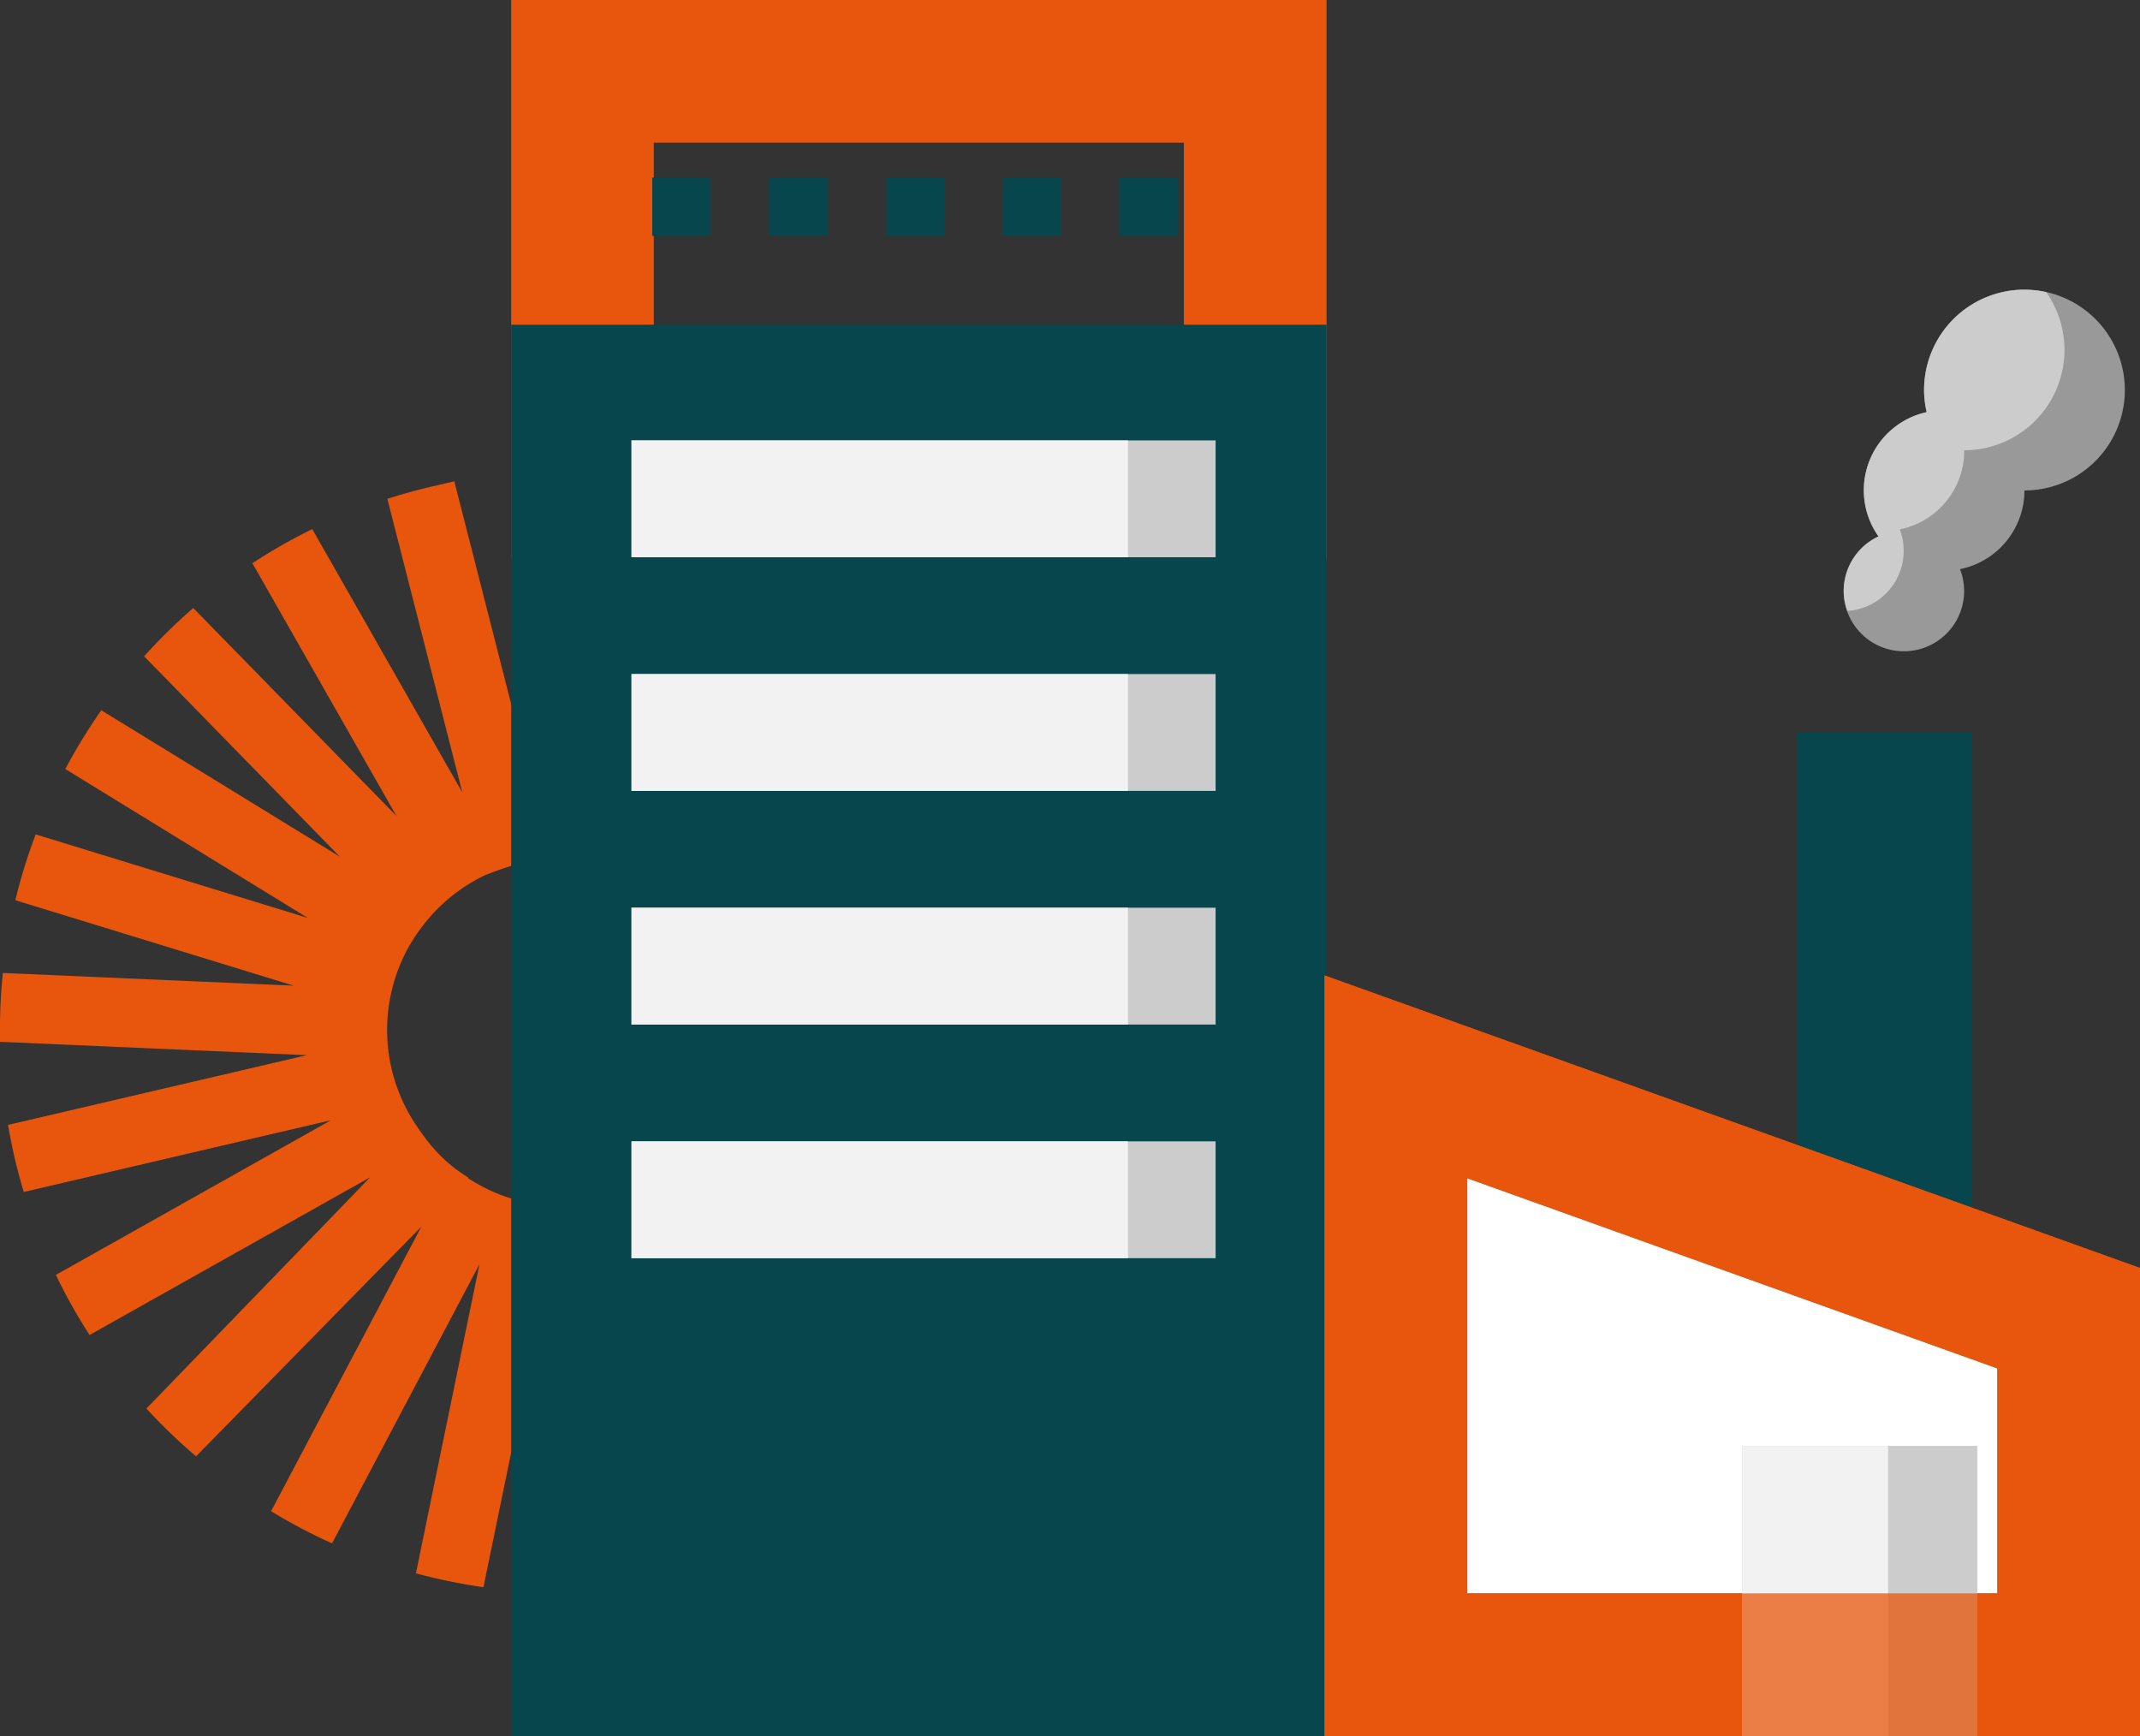 <svg xmlns="http://www.w3.org/2000/svg" width="135" height="109.513" viewBox="0 0 135 109.513">
  <rect x="0" y="0" width="135" height="109.513" fill="#333333" stroke="none"/>
  <g id="Group_533" data-name="Group 533" transform="translate(-312.805 -1151.585)">
    <path id="Path_259" data-name="Path 259" d="M486.872,119.1c-.005.244-.007.509-.028.753a10.89,10.89,0,0,1-.568,2.642c-.073.241-.156.491-.254.749a10.841,10.841,0,0,1-2.977,3.944l-.088.073c-.17.14-.343.276-.521.4q-.222.162-.45.312c-.059.039-.118.077-.177.115q-.35.22-.712.411l-.008,0a10.866,10.866,0,0,1-11-.533l.026-.027-.256-.167q-.208-.137-.408-.282c-.073-.053-.146-.1-.218-.158-.045-.034-.086-.071-.13-.106-.136-.113-.274-.223-.405-.344l-.026-.024q-.177-.164-.349-.338l-.044-.045c-.06-.062-.122-.122-.182-.185-.033-.035-.061-.072-.093-.108-.145-.159-.286-.323-.422-.491-.057-.071-.11-.143-.164-.214q-.15-.2-.292-.4c-.032-.047-.142-.2-.174-.252h0a10.762,10.762,0,0,1-.883-10.918l0-.008q.181-.367.392-.722c.036-.061.073-.12.11-.18q.144-.232.3-.458c.124-.182.256-.358.391-.532l.07-.09a10.841,10.841,0,0,1,3.864-3.08c.256-.1.5-.195.742-.274a10.874,10.874,0,0,1,2.626-.638c.242-.028.508-.036.752-.048l-6.094-23.868-1.449.334q-1.411.331-2.775.772l4.729,18.519-9.466-16.611a34.925,34.925,0,0,0-3.777,2.151l9.086,15.943L452.754,92a35,35,0,0,0-3.1,3.047L462,107.688l-15.046-9.237q-.569.814-1.1,1.664-.623,1.006-1.172,2.043l15.3,9.393-17.169-5.271a34.942,34.942,0,0,0-1.283,4.153l17.553,5.389-18.34-.8a34.929,34.929,0,0,0-.178,4.343l19.357.843-18.853,4.4c.123.717.266,1.434.434,2.148s.354,1.4.559,2.084l19.38-4.528-17.356,9.758a34.911,34.911,0,0,0,2.127,3.791l17.7-9.95L449.8,142.5a35.091,35.091,0,0,0,3.131,3.015l14.211-14.491-9.479,17.954a34.912,34.912,0,0,0,3.846,2.026l9.3-17.608L466.8,152.894c.692.187,1.39.357,2.1.5s1.438.273,2.159.377l3.905-18.963,1.354,19.328a34.912,34.912,0,0,0,4.337-.293l-1.283-18.313,5.851,17.4a34.94,34.94,0,0,0,4.117-1.392l-5.723-17.023,9.794,15.046q1.02-.578,2.011-1.226.837-.549,1.634-1.141l-9.632-14.8,12.959,12.011a35,35,0,0,0,2.964-3.179l-13.453-12.469,16.178,8.661a34.95,34.95,0,0,0,2.051-3.832l-16.855-9.024,18.637,4.238q.4-1.375.7-2.794l.3-1.457Z" transform="translate(-127.757 1097.94)" fill="#e8550d"/>
    <g id="Path_262" data-name="Path 262" transform="translate(313.051 1119.585)" fill="none">
      <path d="M83.439,67.248H32V32H83.439Z" stroke="none"/>
      <path d="M 74.439 58.248 L 74.439 41 L 41 41 L 41 58.248 L 74.439 58.248 M 83.439 67.248 L 32 67.248 L 32 32 L 83.439 32 L 83.439 67.248 Z" stroke="none" fill="#e8550d"/>
    </g>
    <path id="Path_263" data-name="Path 263" d="M4,99.029V10H55.439V99.029" transform="translate(341.051 1162.069)" fill="#08464e"/>
    <rect id="Rectangle_168" data-name="Rectangle 168" width="36.848" height="7.37" transform="translate(352.643 1179.367)" fill="#ccc"/>
    <rect id="Rectangle_169" data-name="Rectangle 169" width="31.321" height="7.37" transform="translate(352.643 1179.367)" fill="#f2f2f2"/>
    <rect id="Rectangle_170" data-name="Rectangle 170" width="36.848" height="7.37" transform="translate(352.643 1194.107)" fill="#ccc"/>
    <rect id="Rectangle_171" data-name="Rectangle 171" width="31.321" height="7.37" transform="translate(352.643 1194.107)" fill="#f2f2f2"/>
    <rect id="Rectangle_172" data-name="Rectangle 172" width="36.848" height="7.37" transform="translate(352.643 1208.846)" fill="#ccc"/>
    <rect id="Rectangle_173" data-name="Rectangle 173" width="31.321" height="7.37" transform="translate(352.643 1208.846)" fill="#f2f2f2"/>
    <rect id="Rectangle_174" data-name="Rectangle 174" width="36.848" height="7.37" transform="translate(352.643 1223.585)" fill="#ccc"/>
    <rect id="Rectangle_175" data-name="Rectangle 175" width="31.321" height="7.37" transform="translate(352.643 1223.585)" fill="#f2f2f2"/>
    <g id="Group_460" data-name="Group 460" transform="translate(353.953 1162.786)">
      <rect id="Rectangle_178" data-name="Rectangle 178" width="3.685" height="3.685" fill="#08464e"/>
      <rect id="Rectangle_179" data-name="Rectangle 179" width="3.685" height="3.685" transform="translate(7.37)" fill="#08464e"/>
      <rect id="Rectangle_180" data-name="Rectangle 180" width="3.685" height="3.685" transform="translate(14.739)" fill="#08464e"/>
      <rect id="Rectangle_181" data-name="Rectangle 181" width="3.685" height="3.685" transform="translate(22.109)" fill="#08464e"/>
      <rect id="Rectangle_182" data-name="Rectangle 182" width="3.685" height="3.685" transform="translate(29.478)" fill="#08464e"/>
    </g>
    <path id="Path_145" data-name="Path 145" d="M59.4,2a6.333,6.333,0,0,0-6.333,6.333,6.257,6.257,0,0,0,.165,1.393,5.046,5.046,0,0,0-3.04,7.841,3.8,3.8,0,1,0,5.143,2.065A5.067,5.067,0,0,0,59.4,14.667,6.333,6.333,0,1,0,59.4,2Z" transform="translate(381.115 1167.857)" fill="#999"/>
    <path id="Path_146" data-name="Path 146" d="M53.067,8.333a6.258,6.258,0,0,0,.165,1.393,5.046,5.046,0,0,0-3.04,7.841A3.8,3.8,0,0,0,48,21a3.661,3.661,0,0,0,.228,1.267,3.8,3.8,0,0,0,3.306-5.143A5.067,5.067,0,0,0,55.6,12.133a6.333,6.333,0,0,0,5.168-9.981A6.967,6.967,0,0,0,59.4,2a6.333,6.333,0,0,0-6.333,6.333Z" transform="translate(381.116 1167.857)" fill="#ccc"/>
    <rect id="Rectangle_157" data-name="Rectangle 157" width="11.054" height="33.163" transform="translate(426.166 1197.792)" fill="#08464e"/>
    <rect id="Rectangle_158" data-name="Rectangle 158" width="5.527" height="33.163" transform="translate(426.339 1197.792)" fill="#08464e"/>
    <g id="Path_147" data-name="Path 147" transform="translate(364.366 1181.121)" fill="#fff">
      <path d="M 78.939 75.477 L 36.5 75.477 L 36.5 38.395 L 78.939 53.619 L 78.939 75.477 Z" stroke="none"/>
      <path d="M 74.439 70.977 L 74.439 56.786 L 41 44.79 L 41 70.977 L 74.439 70.977 M 83.439 79.977 L 32 79.977 L 32 32 L 83.439 50.453 L 83.439 79.977 Z" stroke="none" fill="#e8550d"/>
    </g>
    <g id="Group_458" data-name="Group 458" transform="translate(422.703 1242.797)">
      <path id="Path_148" data-name="Path 148" d="M36,66.3V48H50.838V66.3" transform="translate(-36 -48)" fill="#ccc"/>
      <rect id="Rectangle_159" data-name="Rectangle 159" width="9.212" height="18.3" transform="translate(0 0)" fill="#f2f2f2"/>
    </g>
    <g id="Path_261" data-name="Path 261" transform="translate(364.366 1181.121)" fill="none">
      <path d="M83.439,79.977H32V32L83.439,50.453Z" stroke="none"/>
      <path d="M 74.439 70.977 L 74.439 56.786 L 41 44.79 L 41 70.977 L 74.439 70.977 M 83.439 79.977 L 32 79.977 L 32 32 L 83.439 50.453 L 83.439 79.977 Z" stroke="none" fill="#e8550d"/>
    </g>
    <g id="Group_462" data-name="Group 462" transform="translate(422.704 1242.797)" opacity="0.25">
      <path id="Path_148-2" data-name="Path 148" d="M36,66.3V48H50.838V66.3" transform="translate(-36 -48)" fill="#ccc"/>
      <rect id="Rectangle_159-2" data-name="Rectangle 159" width="9.212" height="18.3" transform="translate(0 0)" fill="#f2f2f2"/>
    </g>
  </g>
</svg>
